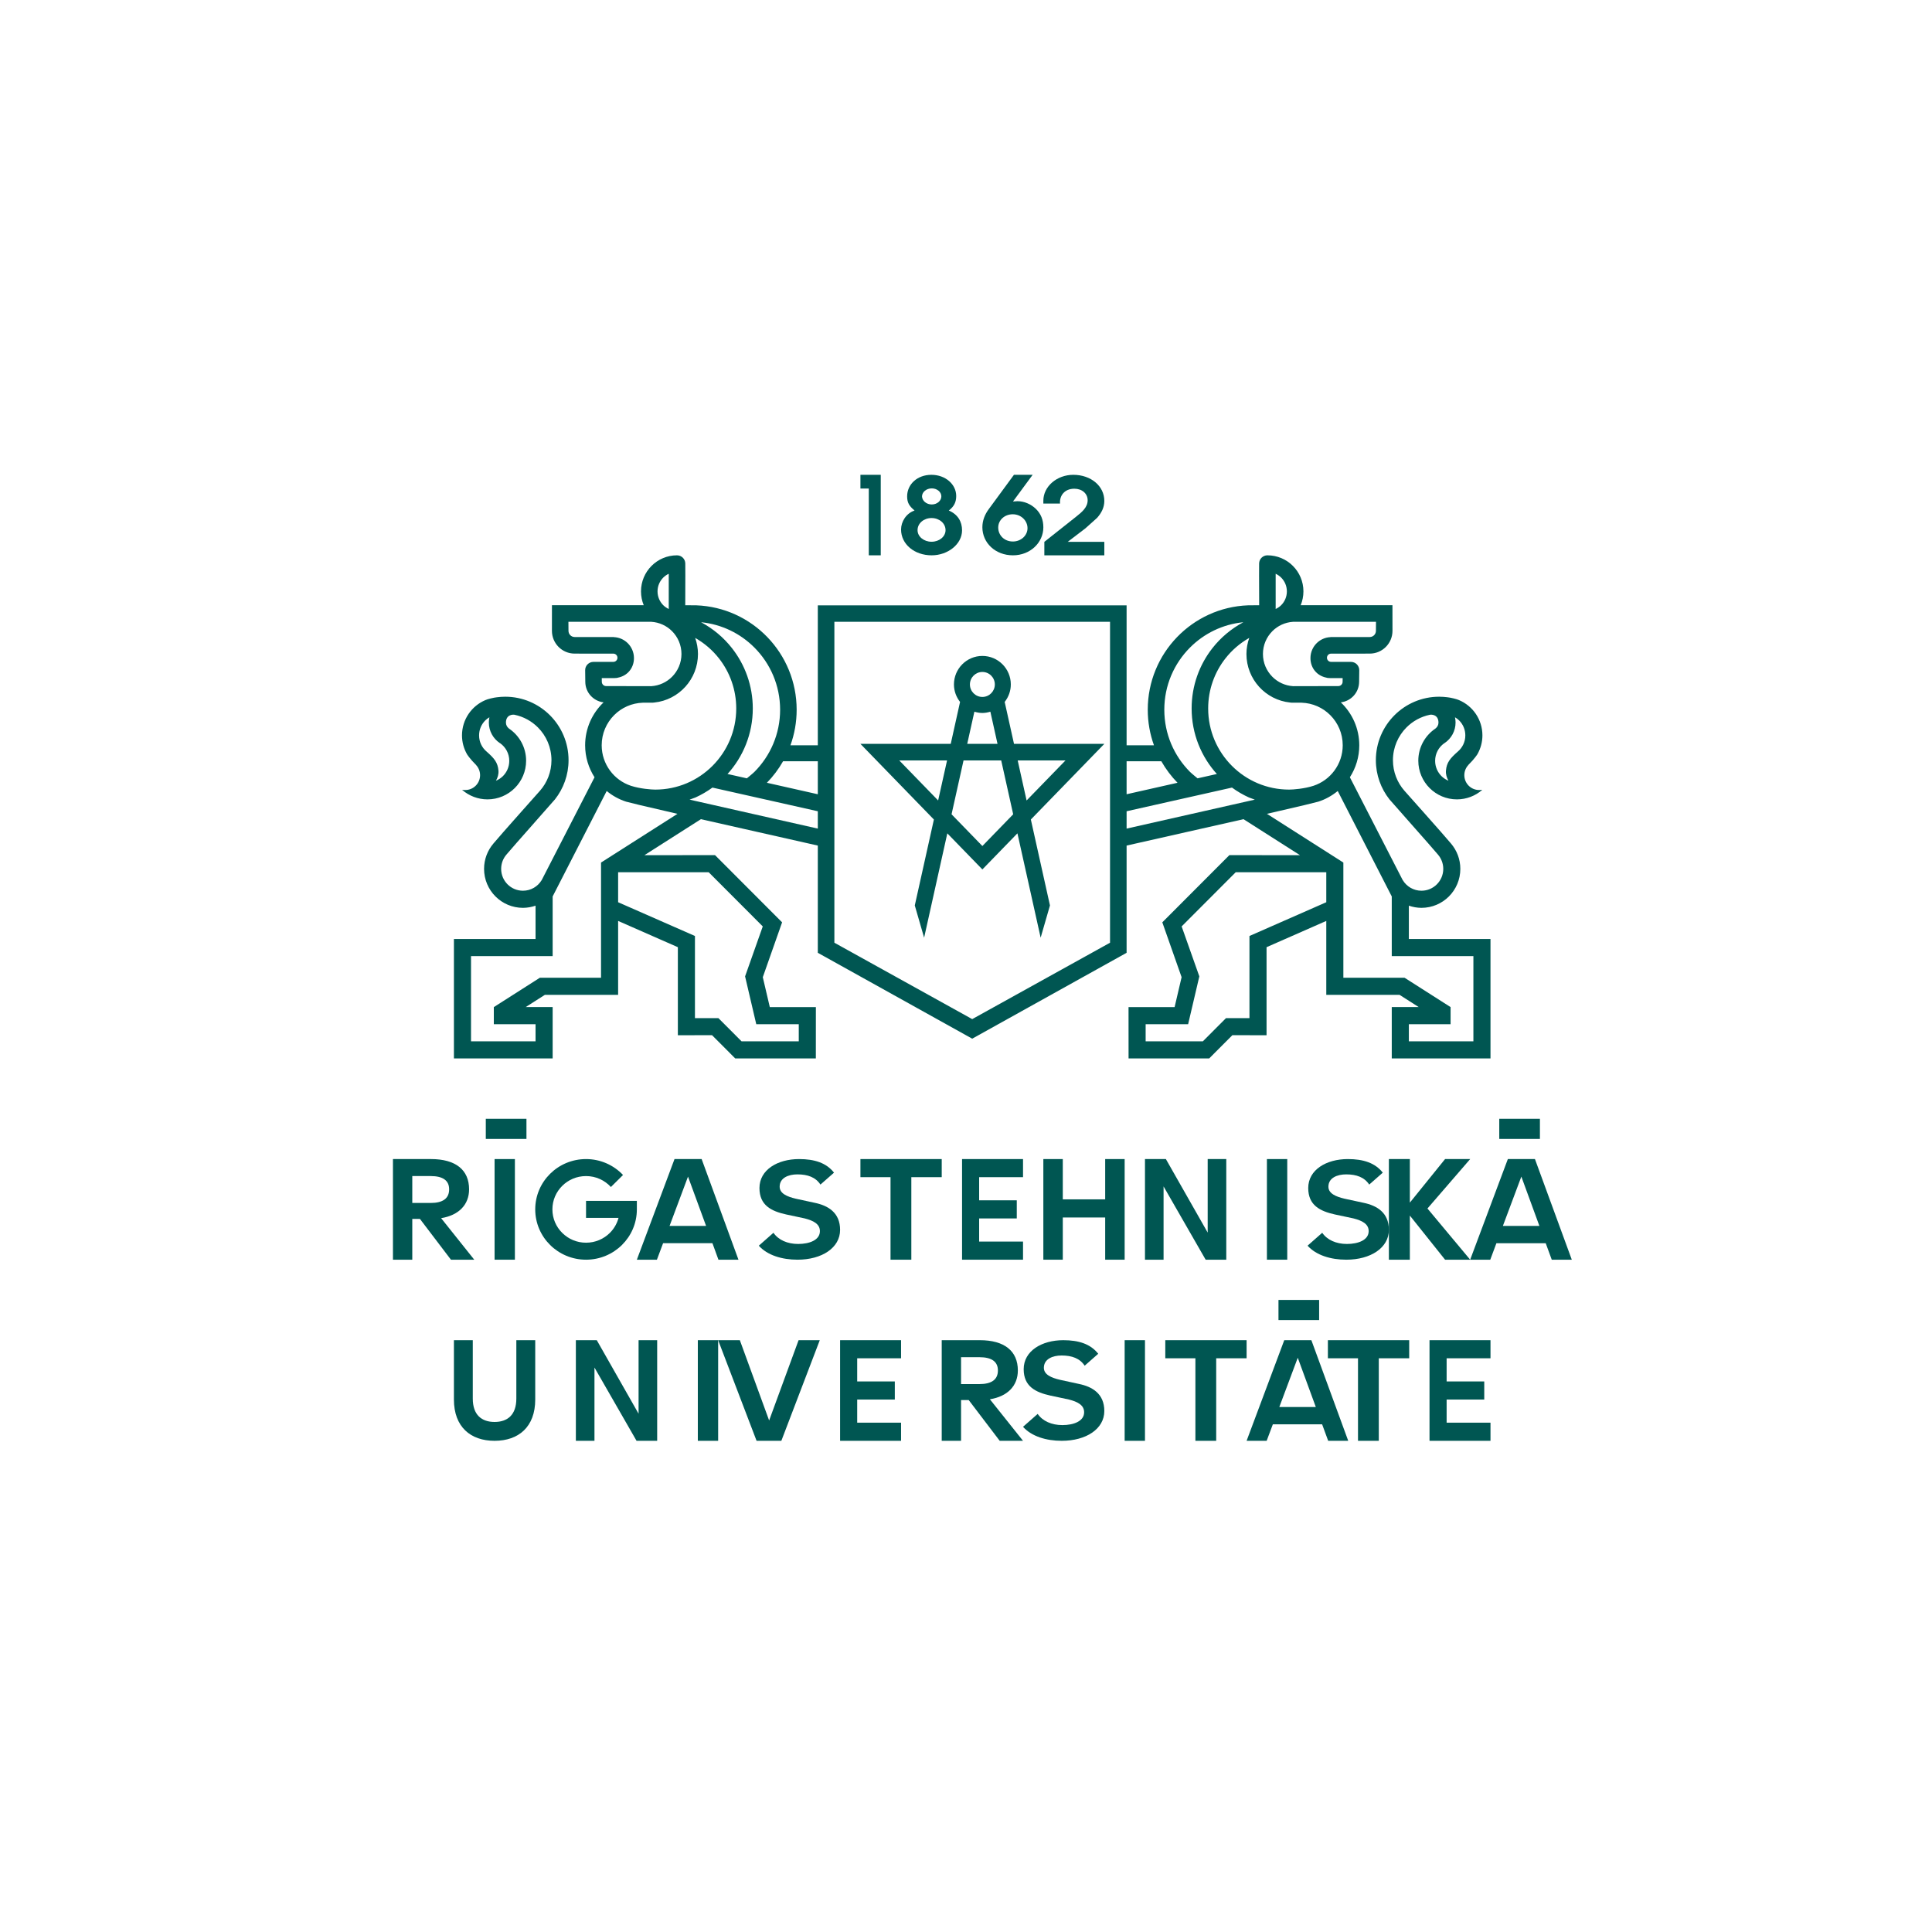 <?xml version="1.0" encoding="UTF-8"?>
<svg width="118px" height="118px" viewBox="0 0 118 118" version="1.1" xmlns="http://www.w3.org/2000/svg" xmlns:xlink="http://www.w3.org/1999/xlink">
    <!-- Generator: Sketch 52.4 (67378) - http://www.bohemiancoding.com/sketch -->
    <title>RTU</title>
    <desc>Created with Sketch.</desc>
    <g id="Page-1" stroke="none" stroke-width="1" fill="none" fill-rule="evenodd">
        <g id="Page"></g>
        <g id="Page"></g>
        <g id="Page"></g>
        <g id="Page-2" transform="translate(24, 29)" fill="#005652">
            <g id="Page-1">
                <polygon id="Fill-1" points="36.001 47.938 36 47.938 36 47.938"></polygon>
                <polyline id="Fill-2" points="47.172 53.959 49.011 53.959 49.011 59 50.281 59 50.281 53.959 52.138 53.959 52.138 52.854 47.172 52.854 47.172 53.959"></polyline>
                <polyline id="Fill-3" points="57.103 53.959 58.942 53.959 58.942 59 60.212 59 60.212 53.959 62.069 53.959 62.069 52.854 57.103 52.854 57.103 53.959"></polyline>
                <polyline id="Fill-4" points="31.034 53.959 31.034 52.854 27.31 52.854 27.31 59 31.034 59 31.034 57.892 28.355 57.892 28.355 56.48 30.652 56.48 30.652 55.374 28.355 55.374 28.355 53.959 31.034 53.959"></polyline>
                <polyline id="Fill-5" points="67.034 53.959 67.034 52.854 63.31 52.854 63.31 59 67.034 59 67.034 57.892 64.355 57.892 64.355 56.48 66.653 56.48 66.653 55.374 64.355 55.374 64.355 53.959 67.034 53.959"></polyline>
                <polyline id="Fill-6" points="16.138 52.854 15.002 52.854 15.002 57.345 12.449 52.854 11.172 52.854 11.172 59 12.308 59 12.308 54.525 14.878 59 16.138 59 16.138 52.854"></polyline>
                <path d="M54.136,56.937 L55.263,53.926 L56.366,56.937 L54.136,56.937 Z M56.094,52.854 L54.438,52.854 L52.138,59 L53.363,59 L53.741,57.993 L56.751,57.993 L57.121,59 L58.345,59 L56.094,52.854 Z" id="Fill-7"></path>
                <polygon id="Fill-8" points="54.085 51.625 56.568 51.625 56.568 50.396 54.085 50.396"></polygon>
                <path d="M43.448,57.18 C43.448,56.119 42.708,55.693 41.902,55.527 L40.744,55.275 C40.213,55.151 39.756,54.958 39.756,54.541 C39.756,54.006 40.288,53.789 40.838,53.789 C41.465,53.789 41.949,53.961 42.248,54.412 L43.076,53.684 C42.609,53.087 41.887,52.854 40.943,52.854 C39.633,52.854 38.523,53.506 38.523,54.625 C38.523,55.677 39.244,56.036 40.146,56.236 L41.285,56.478 C41.807,56.612 42.215,56.812 42.215,57.256 C42.215,57.806 41.57,58.04 40.887,58.04 C40.23,58.04 39.681,57.795 39.378,57.357 L38.483,58.145 C39.005,58.727 39.894,59 40.848,59 C42.338,59 43.448,58.274 43.448,57.18" id="Fill-9"></path>
                <path d="M34.698,55.535 L34.698,53.893 L35.82,53.893 C36.569,53.893 36.949,54.165 36.949,54.703 C36.949,55.256 36.569,55.535 35.82,55.535 L34.698,55.535 Z M38.167,54.703 C38.167,53.511 37.342,52.854 35.843,52.854 L33.517,52.854 L33.517,59 L34.698,59 L34.698,56.511 L35.165,56.511 L35.182,56.532 L37.059,59 L38.483,59 L36.459,56.463 C37.534,56.291 38.167,55.645 38.167,54.703 Z" id="Fill-10"></path>
                <path d="M8.69,56.481 C8.69,58.15 7.673,59 6.206,59 C4.741,59 3.724,58.15 3.724,56.481 L3.724,52.854 L4.876,52.854 L4.876,56.421 C4.876,57.413 5.412,57.848 6.206,57.848 C7.001,57.848 7.536,57.413 7.536,56.421 L7.536,52.854 L8.69,52.854 L8.69,56.481" id="Fill-11"></path>
                <polygon id="Fill-12" points="18.621 59 19.862 59 19.862 52.854 18.621 52.854"></polygon>
                <polyline id="Fill-13" points="23.722 59 22.209 59 19.862 52.854 21.187 52.854 22.976 57.758 24.775 52.854 26.069 52.854 23.722 59"></polyline>
                <polygon id="Fill-14" points="44.69 59 45.931 59 45.931 52.854 44.69 52.854"></polygon>
                <polyline id="Fill-15" points="28.552 42.898 30.39 42.898 30.39 47.938 31.661 47.938 31.661 42.898 33.517 42.898 33.517 41.792 28.552 41.792 28.552 42.898"></polyline>
                <polyline id="Fill-16" points="38.483 42.898 38.483 41.792 34.759 41.792 34.759 47.938 38.483 47.938 38.483 46.831 35.803 46.831 35.803 45.418 38.101 45.418 38.101 44.311 35.803 44.311 35.803 42.898 38.483 42.898"></polyline>
                <polyline id="Fill-17" points="44.69 47.938 44.69 41.792 43.501 41.792 43.501 44.253 40.912 44.253 40.912 41.792 39.724 41.792 39.724 47.938 40.912 47.938 40.912 45.36 43.501 45.36 43.501 47.938 44.69 47.938"></polyline>
                <polyline id="Fill-18" points="50.897 41.792 49.761 41.792 49.761 46.282 47.208 41.792 45.931 41.792 45.931 47.938 47.067 47.938 47.067 43.463 49.637 47.938 50.897 47.938 50.897 41.792"></polyline>
                <polygon id="Fill-19" points="53.379 47.938 54.621 47.938 54.621 41.792 53.379 41.792"></polygon>
                <polyline id="Fill-20" points="64.26 41.792 62.109 44.453 62.109 41.792 60.828 41.792 60.828 47.938 62.109 47.938 62.109 45.243 64.26 47.938 65.793 47.938 63.184 44.811 65.793 41.792 64.26 41.792"></polyline>
                <path d="M67.791,45.875 L68.919,42.863 L70.021,45.875 L67.791,45.875 Z M69.749,41.792 L68.094,41.792 L65.793,47.938 L67.02,47.938 L67.396,46.931 L70.407,46.931 L70.776,47.938 L72,47.938 L69.749,41.792 Z" id="Fill-21"></path>
                <path d="M16.895,45.874 L18.021,42.863 L19.125,45.874 L16.895,45.874 Z M17.197,41.792 L14.897,47.938 L16.122,47.938 L16.5,46.928 L19.512,46.928 L19.88,47.938 L21.103,47.938 L18.854,41.792 L17.197,41.792 Z" id="Fill-22"></path>
                <polygon id="Fill-23" points="6.207 47.938 7.448 47.938 7.448 41.792 6.207 41.792"></polygon>
                <polygon id="Fill-24" points="5.671 40.562 8.154 40.562 8.154 39.333 5.671 39.333"></polygon>
                <path d="M14.897,44.865 L14.897,44.345 L11.793,44.345 L11.793,45.384 L13.778,45.384 C13.683,45.737 13.499,46.052 13.246,46.303 C12.872,46.673 12.362,46.9 11.793,46.9 C11.224,46.9 10.714,46.673 10.341,46.303 C9.968,45.934 9.739,45.428 9.739,44.865 C9.739,44.301 9.968,43.797 10.341,43.427 C10.714,43.057 11.224,42.831 11.793,42.831 C12.398,42.831 12.935,43.088 13.312,43.498 L14.053,42.764 C13.489,42.168 12.684,41.792 11.793,41.792 C10.079,41.792 8.69,43.167 8.69,44.865 C8.69,46.562 10.079,47.938 11.793,47.938 C13.507,47.938 14.897,46.562 14.897,44.865" id="Fill-25"></path>
                <path d="M27.31,46.118 C27.31,45.057 26.57,44.631 25.764,44.464 L24.605,44.213 C24.074,44.088 23.619,43.896 23.619,43.478 C23.619,42.944 24.15,42.727 24.701,42.727 C25.327,42.727 25.811,42.898 26.11,43.35 L26.939,42.622 C26.471,42.025 25.749,41.792 24.805,41.792 C23.495,41.792 22.385,42.443 22.385,43.562 C22.385,44.615 23.106,44.973 24.008,45.173 L25.147,45.416 C25.669,45.55 26.077,45.75 26.077,46.193 C26.077,46.744 25.432,46.977 24.749,46.977 C24.092,46.977 23.542,46.733 23.24,46.294 L22.345,47.083 C22.866,47.665 23.756,47.938 24.71,47.938 C26.2,47.938 27.31,47.211 27.31,46.118" id="Fill-26"></path>
                <path d="M59.281,44.463 L58.122,44.213 C57.591,44.088 57.135,43.896 57.135,43.479 C57.135,42.944 57.667,42.727 58.218,42.727 C58.843,42.727 59.329,42.898 59.627,43.35 L60.456,42.622 C59.988,42.025 59.266,41.792 58.322,41.792 C57.012,41.792 55.902,42.443 55.902,43.562 C55.902,44.614 56.623,44.973 57.525,45.174 L58.664,45.416 C59.186,45.549 59.594,45.75 59.594,46.192 C59.594,46.742 58.949,46.977 58.265,46.977 C57.608,46.977 57.059,46.732 56.757,46.294 L55.862,47.082 C56.384,47.664 57.274,47.938 58.227,47.938 C59.717,47.938 60.828,47.21 60.828,46.117 C60.828,45.056 60.089,44.631 59.281,44.463" id="Fill-27"></path>
                <path d="M1.181,44.473 L1.181,42.83 L2.302,42.83 C3.052,42.83 3.432,43.102 3.432,43.64 C3.432,44.193 3.052,44.473 2.302,44.473 L1.181,44.473 Z M4.65,43.64 C4.65,42.448 3.824,41.792 2.326,41.792 L0,41.792 L0,47.938 L1.181,47.938 L1.181,45.448 L1.648,45.448 L1.665,45.469 L3.542,47.938 L4.966,47.938 L2.942,45.401 C4.016,45.228 4.65,44.582 4.65,43.64 Z" id="Fill-28"></path>
                <polygon id="Fill-29" points="67.57 40.562 70.053 40.562 70.053 39.333 67.57 39.333"></polygon>
                <polyline id="Fill-30" points="29.063 4.917 29.793 4.917 29.793 0 28.552 0 28.552 0.838 29.063 0.838 29.063 4.917"></polyline>
                <path d="M32.896,2.64 C33.366,2.64 33.751,2.959 33.751,3.38 C33.751,3.775 33.366,4.088 32.896,4.088 C32.427,4.088 32.041,3.775 32.041,3.38 C32.041,2.959 32.427,2.64 32.896,2.64 M32.911,0.829 C33.229,0.829 33.494,1.046 33.494,1.314 C33.494,1.588 33.229,1.811 32.911,1.811 C32.586,1.811 32.321,1.588 32.313,1.314 C32.321,1.046 32.586,0.829 32.911,0.829 M31.034,3.341 C31.034,4.234 31.844,4.917 32.903,4.917 C33.895,4.917 34.759,4.234 34.759,3.392 C34.759,2.857 34.501,2.417 33.949,2.181 C34.274,1.932 34.402,1.665 34.402,1.294 C34.402,0.581 33.744,0 32.888,0 C32.011,0 31.405,0.593 31.405,1.314 C31.405,1.708 31.534,1.907 31.859,2.181 C31.345,2.353 31.034,2.863 31.034,3.341" id="Fill-31"></path>
                <path d="M37.855,2.41 C38.364,2.41 38.757,2.8 38.757,3.26 C38.757,3.703 38.364,4.073 37.863,4.073 C37.332,4.073 36.968,3.683 36.968,3.221 C36.968,2.761 37.361,2.41 37.855,2.41 M37.87,4.917 C38.924,4.917 39.724,4.138 39.724,3.209 C39.724,2.753 39.579,2.377 39.252,2.065 C38.961,1.792 38.56,1.611 38.139,1.611 L37.87,1.63 L39.07,0 L37.928,0 L36.393,2.091 C36.153,2.416 36,2.787 36,3.202 C36,4.151 36.786,4.917 37.87,4.917" id="Fill-32"></path>
                <path d="M41.617,0.849 C42.092,0.849 42.43,1.149 42.43,1.554 C42.43,1.985 42.085,2.272 41.74,2.546 L39.785,4.094 L39.785,4.917 L43.448,4.917 L43.448,4.094 L41.211,4.094 L42.291,3.271 L43.005,2.631 C43.281,2.324 43.448,1.985 43.448,1.593 C43.448,0.679 42.621,0 41.555,0 C40.544,0 39.724,0.718 39.724,1.58 L39.724,1.757 L40.743,1.757 C40.705,1.28 41.012,0.849 41.617,0.849" id="Fill-33"></path>
                <path d="M36,22.672 L34.118,20.734 L34.85,17.444 L37.15,17.444 L37.882,20.734 L36,22.672 Z M35.512,14.468 C35.668,14.514 35.83,14.546 36,14.546 C36.171,14.546 36.332,14.514 36.488,14.468 L36.925,16.433 L35.075,16.433 L35.512,14.468 Z M36,12.041 C36.42,12.041 36.761,12.383 36.761,12.804 C36.761,13.225 36.42,13.567 36,13.567 C35.58,13.567 35.239,13.225 35.239,12.804 C35.239,12.383 35.58,12.041 36,12.041 Z M33.298,19.89 L30.923,17.444 L33.843,17.444 L33.298,19.89 Z M41.077,17.444 L38.701,19.89 L38.157,17.444 L41.077,17.444 Z M39.559,28.271 L40.128,26.301 L38.961,21.053 L43.448,16.433 L37.932,16.433 L37.363,13.872 C37.594,13.577 37.737,13.209 37.737,12.804 C37.737,11.842 36.959,11.062 36,11.062 C35.041,11.062 34.264,11.842 34.264,12.804 C34.264,13.209 34.407,13.577 34.637,13.872 L34.068,16.433 L28.552,16.433 L33.039,21.054 L31.872,26.301 L32.442,28.271 L33.859,21.898 L36,24.102 L38.141,21.897 L39.559,28.271 Z" id="Fill-34"></path>
                <path d="M8.71,34.6 L4.768,34.6 L4.768,29.396 L9.754,29.396 L9.754,25.752 L13.055,19.311 C13.401,19.597 13.801,19.821 14.239,19.962 C14.239,19.962 14.686,20.077 15.074,20.17 C15.635,20.304 16.447,20.492 17.378,20.706 L12.709,23.682 L12.709,30.717 L8.971,30.718 L6.161,32.51 L6.161,33.555 L8.71,33.555 L8.71,34.6 Z M13.511,14.677 C13.965,14.222 14.581,13.94 15.268,13.918 C15.393,13.918 15.84,13.918 15.86,13.918 C15.895,13.918 15.93,13.915 15.963,13.908 C17.462,13.752 18.629,12.485 18.63,10.943 C18.629,10.598 18.567,10.268 18.459,9.961 C19.021,10.281 19.516,10.706 19.913,11.213 C20.574,12.056 20.966,13.115 20.967,14.271 C20.966,15.641 20.414,16.876 19.518,17.775 C18.621,18.673 17.388,19.226 16.021,19.226 C15.789,19.226 15.097,19.177 14.53,18.992 C14.018,18.821 13.573,18.495 13.258,18.066 C12.938,17.632 12.749,17.1 12.749,16.519 C12.749,15.798 13.039,15.15 13.511,14.677 Z M12.756,12.641 L12.754,12.415 L13.497,12.417 C13.557,12.417 13.55,12.417 13.669,12.407 C13.939,12.36 14.19,12.247 14.377,12.056 C14.606,11.828 14.723,11.507 14.72,11.192 C14.72,10.828 14.565,10.503 14.335,10.278 C14.114,10.062 13.819,9.927 13.494,9.914 L13.494,9.909 L11.099,9.907 L11.098,9.907 C10.89,9.907 10.721,9.738 10.721,9.529 L10.721,9.526 L10.717,8.978 L15.78,8.978 C16.273,9.009 16.716,9.219 17.045,9.548 C17.402,9.907 17.621,10.397 17.622,10.943 C17.621,11.489 17.402,11.978 17.045,12.337 C16.714,12.667 16.272,12.878 15.777,12.909 C15.694,12.908 13.02,12.903 13.019,12.903 L13.019,12.903 C12.874,12.903 12.756,12.786 12.756,12.641 Z M16.508,6.278 C16.606,6.181 16.72,6.102 16.845,6.044 C16.845,6.044 16.846,7.638 16.845,8.195 C16.723,8.136 16.605,8.06 16.508,7.963 C16.293,7.746 16.161,7.451 16.16,7.12 C16.161,6.79 16.293,6.495 16.508,6.278 Z M22.076,10.55 C23.047,11.523 23.645,12.863 23.647,14.347 C23.645,15.831 23.047,17.171 22.076,18.145 C21.973,18.248 21.616,18.538 21.616,18.538 L20.441,18.274 L20.419,18.292 C21.386,17.231 21.978,15.82 21.978,14.271 C21.978,12.883 21.503,11.601 20.707,10.587 C20.198,9.937 19.554,9.397 18.82,9.004 C20.087,9.129 21.223,9.695 22.076,10.55 Z M25.949,17.496 L25.949,19.51 L22.839,18.809 C23.222,18.417 23.554,17.976 23.827,17.496 L25.949,17.496 Z M25.949,21.608 L18.118,19.839 L18.477,19.707 C18.844,19.541 19.19,19.338 19.513,19.103 L25.949,20.549 L25.949,21.608 Z M19.284,24.273 L22.587,27.582 L22.574,27.619 L21.507,30.634 L22.19,33.555 L24.786,33.555 L24.786,34.6 L21.292,34.6 L19.878,33.184 L18.445,33.183 L18.445,28.167 L13.753,26.105 L13.753,24.273 L19.284,24.273 Z M7.104,17.468 C7.104,17.834 6.958,18.16 6.719,18.401 C6.597,18.522 6.451,18.617 6.291,18.683 C6.395,18.502 6.464,18.285 6.444,18.063 C6.4,17.572 6.195,17.322 5.727,16.91 C5.441,16.671 5.261,16.317 5.261,15.915 C5.261,15.556 5.404,15.237 5.639,15.001 C5.714,14.926 5.801,14.864 5.891,14.809 C5.87,14.912 5.857,15.019 5.857,15.128 C5.857,15.649 6.121,16.11 6.521,16.38 L6.552,16.397 C6.887,16.637 7.104,17.025 7.104,17.468 Z M26.961,8.978 L43.797,8.978 L43.797,28.578 L35.379,33.244 L26.961,28.578 L26.961,8.978 Z M44.809,20.549 L51.245,19.103 C51.567,19.338 51.914,19.541 52.281,19.707 L52.64,19.839 L44.809,21.608 L44.809,20.549 Z M44.809,17.496 L46.931,17.496 C47.204,17.976 47.536,18.417 47.919,18.809 L44.809,19.51 L44.809,17.496 Z M48.682,10.55 C49.535,9.695 50.671,9.129 51.939,9.004 C51.204,9.397 50.56,9.937 50.05,10.587 C49.255,11.601 48.78,12.883 48.781,14.271 C48.781,15.82 49.371,17.231 50.339,18.292 L50.317,18.274 L49.142,18.538 C49.142,18.538 48.785,18.248 48.682,18.145 C47.711,17.171 47.112,15.831 47.112,14.347 C47.112,12.863 47.711,11.523 48.682,10.55 Z M52.3,9.961 C52.191,10.268 52.129,10.598 52.128,10.943 C52.129,12.485 53.296,13.752 54.795,13.908 C54.828,13.915 54.863,13.918 54.898,13.918 C54.918,13.918 55.365,13.918 55.49,13.918 C56.176,13.94 56.793,14.222 57.247,14.677 C57.719,15.15 58.009,15.798 58.009,16.519 C58.009,17.1 57.82,17.632 57.5,18.066 C57.184,18.495 56.74,18.821 56.227,18.992 C55.661,19.177 54.969,19.226 54.737,19.226 C53.37,19.226 52.136,18.673 51.24,17.775 C50.344,16.876 49.791,15.641 49.791,14.271 C49.791,13.115 50.184,12.056 50.845,11.213 C51.242,10.706 51.737,10.281 52.3,9.961 Z M53.713,9.548 C54.042,9.219 54.485,9.009 54.978,8.978 L60.041,8.978 L60.037,9.526 L60.037,9.529 C60.037,9.738 59.868,9.907 59.66,9.907 L59.659,9.907 L57.264,9.909 L57.264,9.914 C56.939,9.927 56.644,10.062 56.423,10.278 C56.193,10.503 56.038,10.828 56.038,11.192 C56.035,11.507 56.152,11.828 56.381,12.056 C56.569,12.247 56.819,12.36 57.088,12.407 C57.207,12.417 57.201,12.417 57.262,12.417 L58.004,12.415 L58.002,12.641 C58.002,12.786 57.884,12.903 57.739,12.903 L57.739,12.903 C57.738,12.903 55.064,12.908 54.981,12.909 C54.486,12.878 54.043,12.667 53.713,12.337 C53.356,11.978 53.136,11.489 53.136,10.943 C53.136,10.397 53.356,9.907 53.713,9.548 Z M53.913,6.044 C54.038,6.102 54.152,6.181 54.25,6.278 C54.466,6.495 54.597,6.79 54.598,7.12 C54.597,7.451 54.466,7.746 54.25,7.963 C54.153,8.06 54.036,8.136 53.913,8.195 C53.912,7.638 53.913,6.044 53.913,6.044 Z M61.004,25.752 L61.004,29.396 L65.99,29.396 L65.99,34.6 L62.048,34.6 L62.048,33.555 L64.597,33.555 L64.597,32.51 L61.787,30.718 L58.048,30.717 L58.048,23.682 L53.38,20.706 C54.311,20.492 55.123,20.304 55.684,20.17 C56.072,20.077 56.52,19.962 56.52,19.962 C56.957,19.821 57.357,19.597 57.704,19.311 L61.004,25.752 Z M57.005,26.105 L52.313,28.167 L52.313,33.183 L50.88,33.184 L49.467,34.6 L45.972,34.6 L45.972,33.555 L48.567,33.555 L49.251,30.634 L48.184,27.619 L48.171,27.582 L51.474,24.273 L57.005,24.273 L57.005,26.105 Z M64.206,16.397 L64.237,16.38 C64.637,16.11 64.901,15.649 64.901,15.128 C64.901,15.019 64.888,14.912 64.866,14.809 C64.958,14.864 65.044,14.926 65.119,15.001 C65.354,15.237 65.497,15.556 65.497,15.915 C65.497,16.317 65.316,16.671 65.031,16.91 C64.564,17.322 64.357,17.572 64.314,18.063 C64.294,18.285 64.363,18.502 64.467,18.683 C64.306,18.617 64.161,18.522 64.039,18.401 C63.8,18.16 63.653,17.834 63.653,17.468 C63.653,17.025 63.871,16.637 64.206,16.397 Z M9.754,32.509 L8.107,32.509 L9.278,31.762 L13.753,31.762 L13.753,27.247 L17.401,28.851 L17.401,34.228 L19.49,34.227 L20.905,35.645 L25.829,35.645 L25.831,32.51 L23.017,32.51 L22.589,30.683 L23.768,27.333 L19.672,23.229 L15.36,23.231 L18.809,21.033 L25.949,22.645 L25.949,29.194 L35.379,34.439 L44.809,29.194 L44.809,22.645 L51.949,21.033 L55.398,23.231 L51.086,23.229 L46.99,27.333 L48.168,30.683 L47.741,32.51 L44.927,32.51 L44.929,35.645 L49.853,35.645 L51.268,34.227 L53.357,34.228 L53.357,28.851 L57.005,27.247 L57.005,31.762 L61.481,31.762 L62.651,32.509 L61.004,32.509 L61.004,35.646 L67.034,35.646 L67.034,28.35 L62.048,28.35 L62.048,26.316 C62.288,26.398 62.55,26.447 62.817,26.448 C64.13,26.447 65.192,25.382 65.192,24.067 C65.193,23.477 64.975,22.934 64.62,22.518 L64.617,22.514 C64.261,22.081 61.777,19.295 61.777,19.295 C61.34,18.796 61.077,18.146 61.076,17.429 C61.077,16.646 61.393,15.942 61.904,15.428 C62.289,15.043 62.78,14.77 63.331,14.656 C63.423,14.635 63.852,14.635 63.857,15.128 C63.86,15.274 63.79,15.399 63.685,15.485 L63.679,15.488 L63.667,15.5 C63.039,15.924 62.625,16.644 62.625,17.461 C62.625,18.765 63.681,19.823 64.983,19.823 C65.574,19.823 66.114,19.605 66.528,19.246 L66.515,19.239 C66.452,19.252 66.409,19.252 66.34,19.252 C65.841,19.252 65.436,18.846 65.436,18.346 C65.436,18.106 65.529,17.888 65.681,17.726 L65.683,17.718 C66.052,17.357 66.243,17.058 66.24,17.057 C66.43,16.718 66.541,16.33 66.541,15.915 C66.541,14.945 65.951,14.114 65.112,13.76 C64.987,13.699 64.589,13.603 64.408,13.587 C64.243,13.566 64.074,13.553 63.902,13.553 C61.765,13.553 60.033,15.288 60.033,17.429 C60.033,18.332 60.345,19.165 60.863,19.823 C60.882,19.857 63.483,22.779 63.811,23.178 L63.817,23.184 L63.821,23.19 C64.026,23.426 64.149,23.73 64.15,24.067 C64.149,24.438 64.001,24.767 63.759,25.011 C63.516,25.254 63.186,25.402 62.817,25.402 C62.333,25.402 61.91,25.144 61.676,24.756 L61.67,24.75 L58.446,18.473 C58.808,17.909 59.02,17.237 59.02,16.519 C59.019,15.486 58.586,14.557 57.893,13.898 C58.52,13.822 59.006,13.294 59.01,12.646 L59.01,12.646 L59.019,11.936 C59.02,11.802 58.968,11.672 58.873,11.576 C58.778,11.48 58.647,11.425 58.513,11.426 L57.297,11.424 C57.157,11.424 57.046,11.312 57.046,11.173 C57.046,11.035 57.157,10.922 57.297,10.922 L59.66,10.92 C60.427,10.92 61.048,10.297 61.048,9.529 L61.046,7.965 L55.441,7.965 C55.548,7.705 55.609,7.42 55.609,7.12 C55.609,5.903 54.624,4.917 53.409,4.917 C53.131,4.917 52.906,5.139 52.903,5.417 C52.901,5.616 52.9,5.872 52.9,6.156 C52.9,6.736 52.904,7.431 52.906,7.966 C52.629,7.965 52.227,7.971 52.227,7.971 C48.822,8.1 46.101,10.904 46.101,14.347 C46.101,15.11 46.235,15.841 46.48,16.519 L44.809,16.519 L44.809,7.974 L25.949,7.974 L25.949,16.519 L24.278,16.519 C24.523,15.841 24.657,15.11 24.657,14.347 C24.656,10.904 21.936,8.1 18.531,7.971 C18.531,7.971 18.129,7.965 17.853,7.966 C17.854,7.431 17.858,6.736 17.858,6.156 C17.858,5.872 17.857,5.616 17.855,5.417 C17.852,5.139 17.627,4.917 17.349,4.917 C16.134,4.917 15.15,5.903 15.15,7.12 C15.15,7.42 15.21,7.705 15.317,7.965 L9.711,7.965 L9.71,9.529 C9.71,10.297 10.331,10.92 11.098,10.92 L13.462,10.922 C13.6,10.922 13.712,11.035 13.712,11.173 C13.712,11.312 13.6,11.424 13.462,11.424 L12.245,11.426 C12.11,11.425 11.98,11.48 11.885,11.576 C11.79,11.672 11.738,11.802 11.74,11.936 L11.748,12.646 L11.748,12.646 C11.751,13.294 12.238,13.822 12.865,13.898 C12.173,14.557 11.738,15.486 11.738,16.519 C11.738,17.237 11.95,17.909 12.312,18.473 L9.087,24.75 L9.083,24.756 C8.847,25.144 8.426,25.402 7.941,25.402 C7.572,25.402 7.242,25.254 6.998,25.011 C6.757,24.767 6.609,24.438 6.609,24.067 C6.609,23.73 6.732,23.426 6.937,23.19 L6.941,23.184 L6.947,23.178 C7.275,22.779 9.876,19.857 9.895,19.823 C10.413,19.165 10.725,18.332 10.725,17.429 C10.725,15.288 8.992,13.553 6.855,13.553 C6.684,13.553 6.516,13.566 6.35,13.587 C6.169,13.603 5.771,13.699 5.646,13.76 C4.807,14.114 4.217,14.945 4.217,15.915 C4.217,16.33 4.328,16.718 4.518,17.057 C4.515,17.058 4.705,17.357 5.075,17.718 L5.078,17.726 C5.229,17.888 5.322,18.106 5.322,18.346 C5.322,18.846 4.916,19.252 4.417,19.252 C4.349,19.252 4.306,19.252 4.243,19.239 L4.23,19.246 C4.644,19.605 5.184,19.823 5.775,19.823 C7.077,19.823 8.133,18.765 8.133,17.461 C8.133,16.644 7.719,15.924 7.09,15.5 L7.079,15.488 L7.072,15.485 C6.968,15.399 6.899,15.274 6.901,15.128 C6.906,14.635 7.335,14.635 7.427,14.656 C7.978,14.77 8.469,15.043 8.854,15.428 C9.366,15.942 9.68,16.646 9.682,17.429 C9.68,18.146 9.418,18.796 8.981,19.295 C8.981,19.295 6.497,22.081 6.141,22.514 L6.138,22.518 C5.782,22.934 5.565,23.477 5.565,24.067 C5.565,25.382 6.628,26.447 7.941,26.448 C8.209,26.447 8.47,26.398 8.71,26.316 L8.71,28.35 L3.724,28.35 L3.724,35.646 L9.754,35.646 L9.754,32.509 Z" id="Fill-35"></path>
            </g>
        </g>
    </g>
</svg>